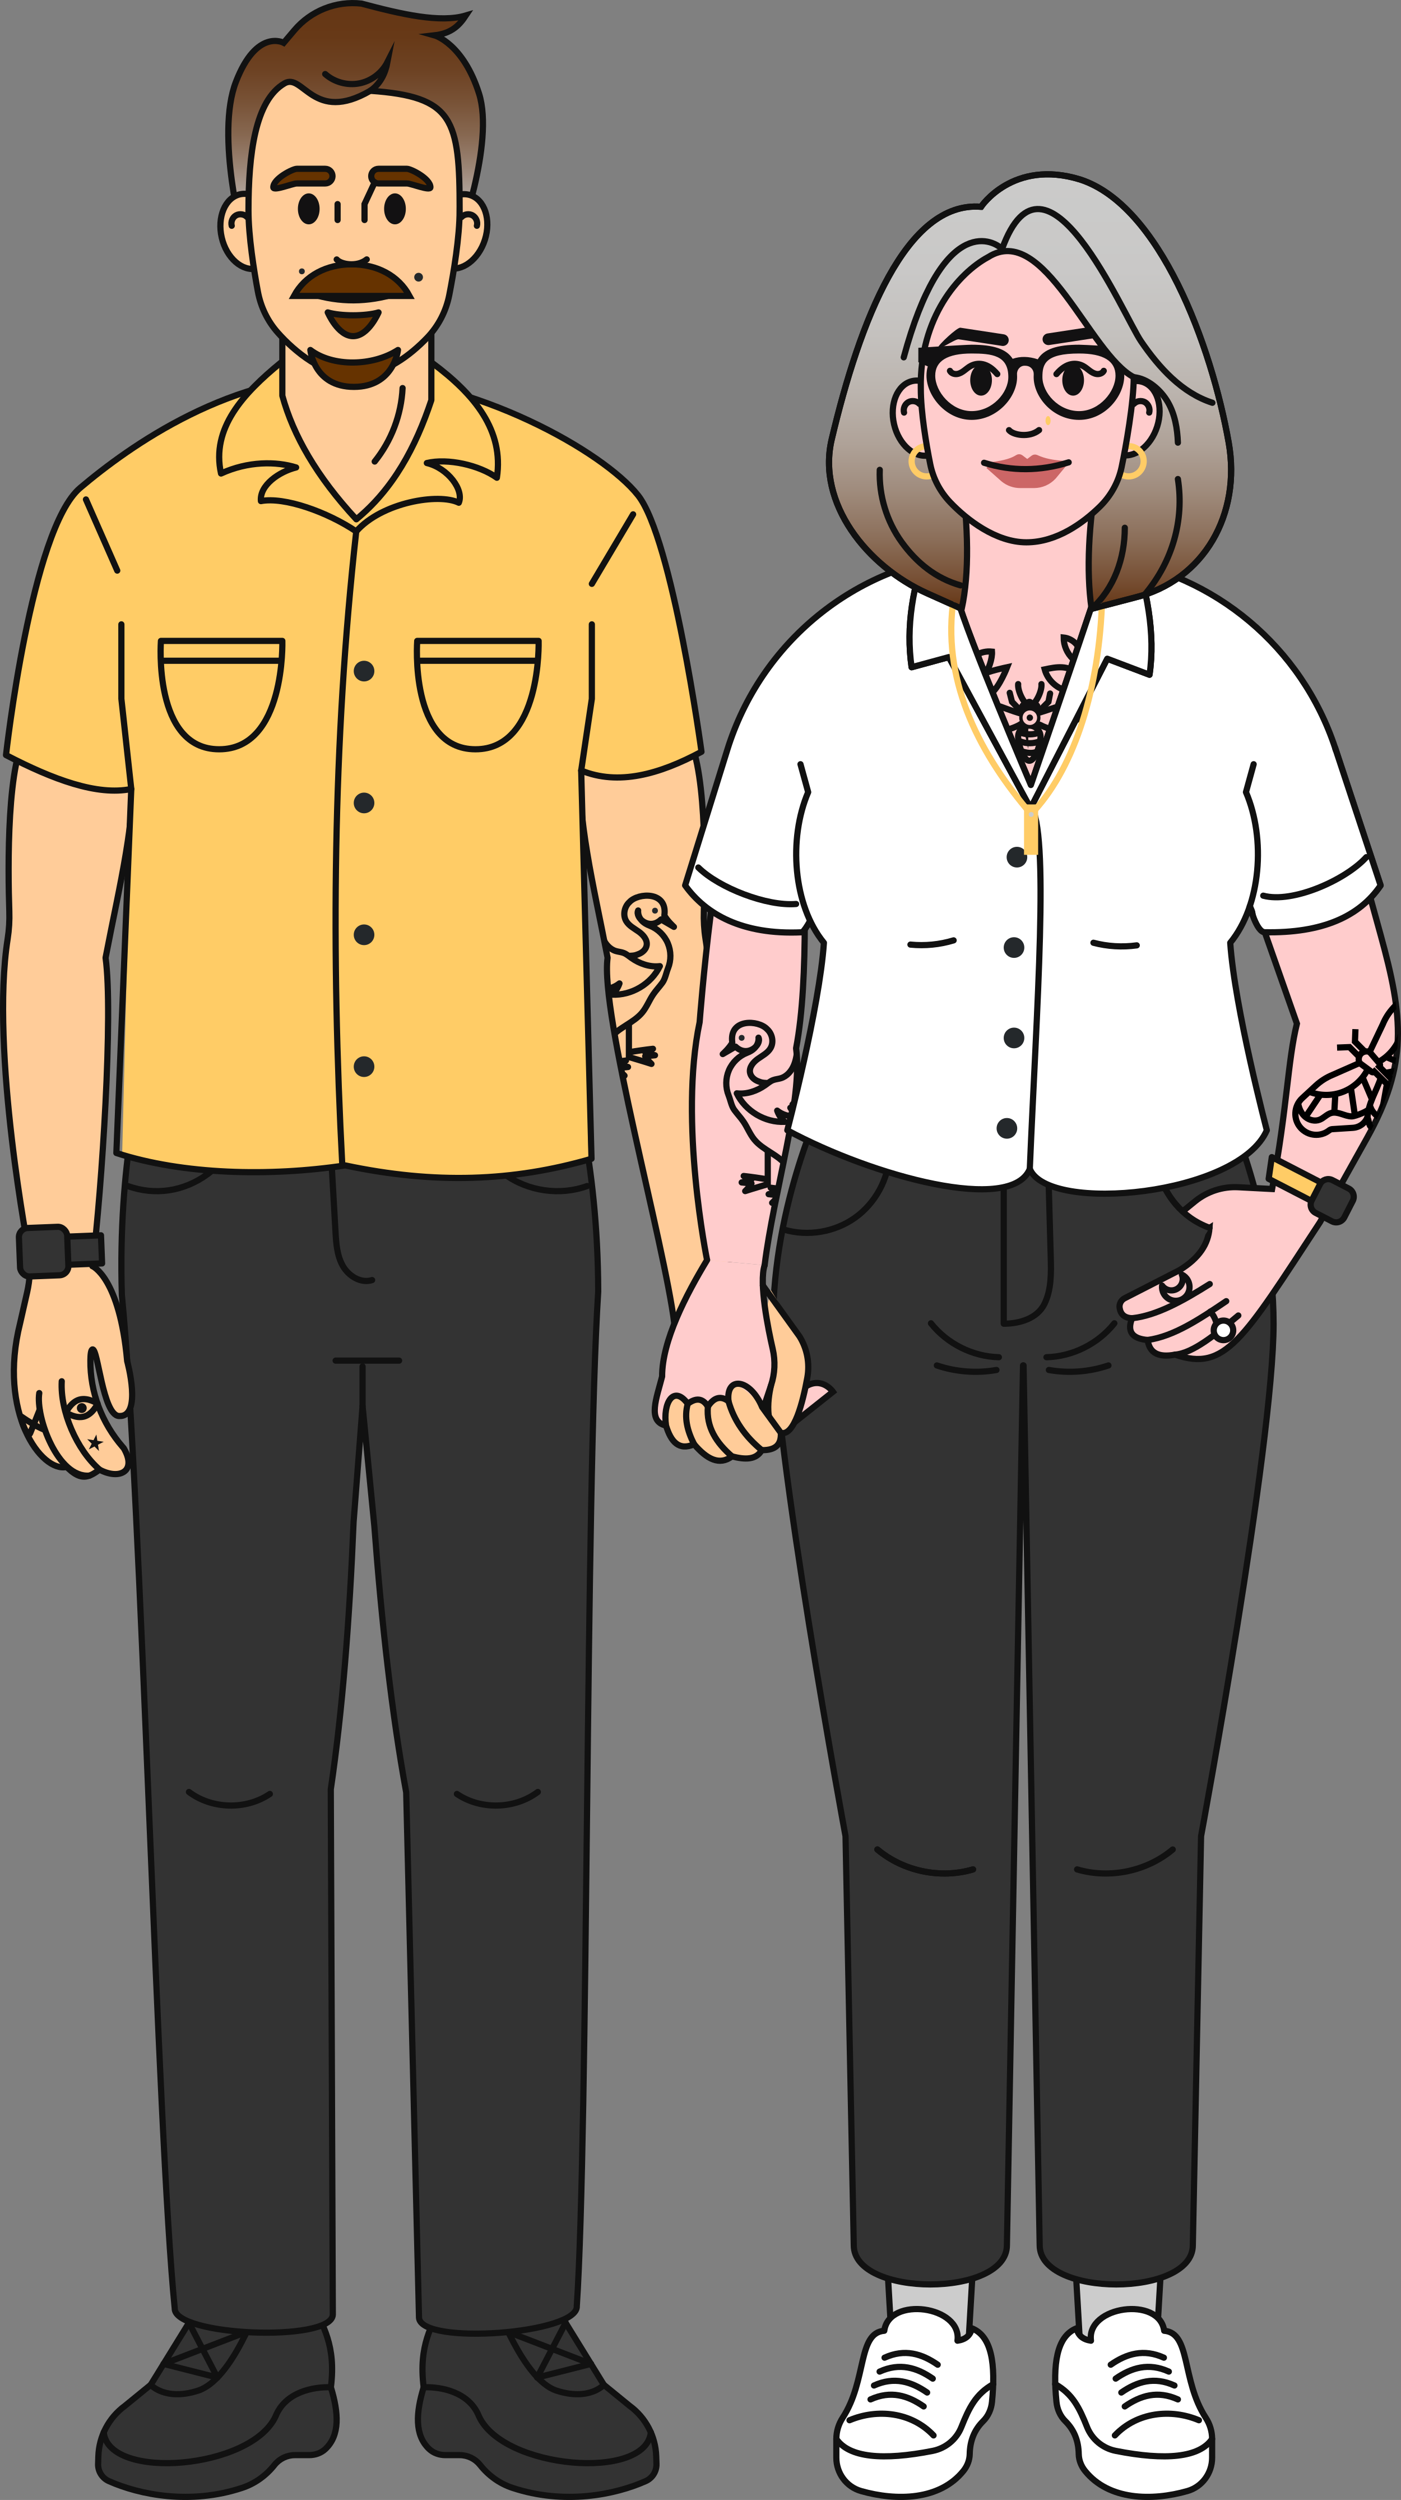 <?xml version="1.0" encoding="UTF-8"?>
<svg id="Layer_1" xmlns="http://www.w3.org/2000/svg" xmlns:xlink="http://www.w3.org/1999/xlink" version="1.1" viewBox="0 0 904 1612">
  <rect x="0" y="0" width="904" height="1612" fill="#808080" stroke="none"/>
  <!-- Generator: Adobe Illustrator 30.0.0, SVG Export Plug-In . SVG Version: 2.1.1 Build 123)  -->
  <defs>
    <style>
      .st0, .st1, .st2, .st3, .st4, .st5, .st6, .st7, .st8, .st9 {
        fill: none;
      }

      .st10, .st11, .st12, .st13, .st1, .st14, .st2, .st15, .st16, .st17, .st3, .st4, .st5, .st6, .st7, .st18, .st19, .st20, .st21, .st22, .st23, .st8, .st24, .st25, .st9 {
        stroke-width: 4px;
      }

      .st10, .st11, .st12, .st13, .st2, .st15, .st16, .st17, .st3, .st5, .st7, .st18, .st20, .st21, .st22, .st23, .st8, .st25 {
        stroke: #111;
      }

      .st10, .st11, .st14, .st3, .st4, .st6, .st7, .st20, .st21, .st22, .st23, .st24, .st25 {
        stroke-linecap: round;
      }

      .st10, .st14, .st3, .st4, .st5, .st21, .st22, .st23, .st25 {
        stroke-linejoin: round;
      }

      .st10, .st26 {
        fill: #ccc;
      }

      .st11, .st12, .st13, .st1, .st2, .st15, .st16, .st17, .st6, .st7, .st18, .st19, .st20, .st8, .st24, .st9 {
        stroke-miterlimit: 10;
      }

      .st11, .st16, .st21, .st27 {
        fill: #fc9;
      }

      .st28 {
        fill: #121112;
      }

      .st12 {
        fill: url(#linear-gradient);
      }

      .st13, .st29, .st17, .st20 {
        fill: #fcc;
      }

      .st13, .st8 {
        fill-rule: evenodd;
      }

      .st1, .st6, .st24 {
        stroke: #fc6;
      }

      .st14, .st4 {
        stroke: #121112;
      }

      .st14, .st30, .st23 {
        fill: #fff;
      }

      .st15 {
        fill: url(#linear-gradient1);
      }

      .st31 {
        fill: #24282b;
      }

      .st32 {
        clip-path: url(#clippath-1);
      }

      .st33 {
        clip-path: url(#clippath-2);
      }

      .st18, .st22 {
        fill: #630;
      }

      .st19 {
        fill: #c66;
        stroke: #c66;
      }

      .st34, .st24 {
        fill: #fc6;
      }

      .st25, .st35 {
        fill: #333;
      }

      .st36 {
        clip-path: url(#clippath);
      }

      .st9 {
        stroke: #000;
      }
    </style>
    <clipPath id="clippath">
      <path class="st0" d="M471.87,821.97s-5.22-144.13-16.65-216.65c-.92-5.86-1.26-11.78-1.06-17.71.89-26.61,1.93-99.63-12.49-115.84-17.72-19.91-68.37,11.38-68.37,11.38-.27,49.7,9.18,84.79,18.75,134.42-4.6,33.1,37.2,180.94,43.06,235.98"/>
    </clipPath>
    <linearGradient id="linear-gradient" x1="229.47" y1="2" x2="229.47" y2="156.68" gradientUnits="userSpaceOnUse">
      <stop offset="0" stop-color="#653614"/>
      <stop offset=".14" stop-color="#673917"/>
      <stop offset=".28" stop-color="#6d4223"/>
      <stop offset=".41" stop-color="#785236"/>
      <stop offset=".55" stop-color="#876851"/>
      <stop offset=".68" stop-color="#9a8474"/>
      <stop offset=".81" stop-color="#b2a69e"/>
      <stop offset=".92" stop-color="#cbcbca"/>
    </linearGradient>
    <clipPath id="clippath-1">
      <path class="st0" d="M456.24,812.48s-18.32-89.22-4.8-153.37c0,0,10.27-134.8,26.42-152.94,16.15-18.14,40.36,6.04,40.36,6.04.25,45.27,4.17,118.53-4.55,163.74,4.53,32.61-14.57,93.26-20.28,139.85"/>
    </clipPath>
    <linearGradient id="linear-gradient1" x1="664.66" y1="392.58" x2="664.66" y2="112.39" gradientUnits="userSpaceOnUse">
      <stop offset="0" stop-color="#653614"/>
      <stop offset=".06" stop-color="#754d31"/>
      <stop offset=".16" stop-color="#8b6e59"/>
      <stop offset=".27" stop-color="#9f8b7c"/>
      <stop offset=".38" stop-color="#afa298"/>
      <stop offset=".5" stop-color="#bbb4ae"/>
      <stop offset=".63" stop-color="#c4c1be"/>
      <stop offset=".78" stop-color="#c9c8c7"/>
      <stop offset="1" stop-color="#cbcbca"/>
    </linearGradient>
    <clipPath id="clippath-2">
      <path class="st0" d="M812.19,589.94l24.65,70.12c-5.95,24.04-6.1,53.25-16,106.62l-21.83-1.15c-10.1-.53-20.04,2.71-27.9,9.1l-28.97,23.54c3.4,17.17,21.06,4.99,38.28-6.3-.75,10.11-6.44,19.32-19.47,27.2l-35.28,18.06c-2.29,1.17-3.62,3.7-3.23,6.25.61,3.93,2.96,6.42,8.04,6.63-3.36,8.46-.09,13.19,10.07,14.02,1.09,8.39,7.05,11.47,17.69,9.45,32.47,11.16,43.63-9.45,93.45-85.35l30.15-53.91c26.89-48.09,23.67-78.27,9.01-131.41l-9.66-35.01-69,22.13Z"/>
    </clipPath>
  </defs>
  <g>
    <g>
      <g>
        <path class="st25" d="M201.46,1484.92c6.59,14.47,15.52,27.14,12.05,54.41,5.04,16.51,5.9,30.81-3.47,39.74-2.81,2.68-6.65,4-10.52,4h-9.23c-5.14,0-10.01,2.35-13.21,6.39h0c-5.38,6.79-12.56,11.98-20.76,14.7-33.47,11.12-66.28,4.49-86.06-4.32-4.36-1.94-7.12-6.33-6.96-11.12l.16-4.91c.42-12.92,6.76-24.92,17.17-32.52l16.63-13.56,32.26-52.28,71.96-.53Z"/>
        <path class="st3" d="M213.51,1539.33c-11.3-.45-29.42,3.02-35.68,18.73-15.71,34.08-107.58,41.78-110.91,10.34"/>
        <path class="st3" d="M97.24,1537.73s9.39,10.67,30.66,3.73c22.16-7.23,38.99-56.29,38.99-56.29"/>
        <line class="st3" x1="105.56" y1="1524.25" x2="140.25" y2="1533.05"/>
        <line class="st3" x1="121.92" y1="1497.74" x2="140.25" y2="1533.05"/>
        <line class="st3" x1="105.56" y1="1524.25" x2="159.23" y2="1503.57"/>
      </g>
      <g>
        <path class="st25" d="M285.43,1484.92c-6.59,14.47-15.52,27.14-12.05,54.41-5.04,16.51-5.9,30.81,3.47,39.74,2.81,2.68,6.65,4,10.52,4h9.23c5.14,0,10.01,2.35,13.21,6.39h0c5.38,6.79,12.56,11.98,20.76,14.7,33.47,11.12,66.28,4.49,86.06-4.32,4.36-1.94,7.12-6.33,6.96-11.12l-.16-4.91c-.42-12.92-6.76-24.92-17.17-32.52l-16.63-13.56-32.26-52.28-71.96-.53Z"/>
        <path class="st3" d="M273.38,1539.33c11.3-.45,29.42,3.02,35.68,18.73,15.71,34.08,107.58,41.78,110.91,10.34"/>
        <path class="st3" d="M389.65,1537.73s-9.39,10.67-30.66,3.73-38.99-56.29-38.99-56.29"/>
        <line class="st3" x1="381.33" y1="1524.25" x2="346.64" y2="1533.05"/>
        <line class="st3" x1="364.97" y1="1497.74" x2="346.64" y2="1533.05"/>
        <line class="st3" x1="381.33" y1="1524.25" x2="327.65" y2="1503.57"/>
      </g>
      <g>
        <path class="st25" d="M386,832.68c-.16-85.61-18.4-142.69-18.4-142.69l-118.7,10.96-156.71-9.08s-16.3,57.67-13.55,143.24c12.61,127.92,22.74,541.06,34.1,653.28-.72,18,101.28,22.12,102.01,4.12l-1.31-338.76c7.5-50.56,12.09-108.84,14.72-172.38l5.79-74.8,7.59,77.4c4.78,63.41,11.35,121.5,20.56,171.77l8.27,338.77c1.33,17.97,103.14,10.37,101.81-7.6,7.54-112.55,5.57-525.95,13.83-654.23Z"/>
        <path class="st3" d="M82.51,764.77c17.55,6.36,36.27,3.41,51.35-7.62,15.08-11.02,24.19-29.8,23.53-48.51"/>
        <path class="st3" d="M347.03,1155.47c-14.86,11.17-36.82,11.72-52.21,1.29"/>
        <path class="st3" d="M378.86,764.77c-17.55,6.36-38.16,3.41-53.24-7.62-15.08-11.02-24.19-29.8-23.53-48.51"/>
        <path class="st3" d="M240.11,825.4c-7.25,2.33-15.22-2.59-18.96-9.24-3.74-6.65-4.26-14.57-4.69-22.19-1.7-29.76-3.41-59.52-5.11-89.27"/>
        <line class="st3" x1="233.95" y1="881.08" x2="233.95" y2="906.57"/>
        <line class="st3" x1="216.57" y1="877.34" x2="257.51" y2="877.34"/>
        <path class="st3" d="M121.92,1155.47c14.86,11.17,36.82,11.72,52.21,1.29"/>
      </g>
      <g>
        <path class="st27" d="M469.06,817.17s-2.42-139.32-13.85-211.85c-.92-5.86-1.26-11.79-1.06-17.72.89-26.61,1.93-99.63-12.49-115.83-17.72-19.91-68.37,11.38-68.37,11.38-.27,49.7,9.18,84.79,18.75,134.42-4.97,35.8,36.79,184.83,43.06,235.98"/>
        <path class="st3" d="M471.87,821.97s-5.22-144.12-16.65-216.65c-.92-5.86-1.26-11.79-1.06-17.72.89-26.61,1.93-99.63-12.49-115.83-17.72-19.91-68.37,11.38-68.37,11.38-.27,49.7,9.18,84.79,18.75,134.42-4.97,35.8,36.79,184.83,43.06,235.98"/>
        <g class="st36">
          <g>
            <path class="st3" d="M393.63,669.7c5.36-7.25,15.18-9.95,20.87-16.94,2.84-3.49,4.45-7.81,6.98-11.53,1.8-2.65,4.05-4.97,5.93-7.57,1.88-2.6,2.44-6.32,3.64-9.3,2.08-5.14,2.02-11.12-.17-16.22-2.19-5.1-6.48-9.25-11.63-11.26-8.5-3.18-7.48-9.8-7.48-9.8-2.15,4.6,7.18,13.16,14.82,5.78,1.3.76,8.26,4.8,8.26,4.8,0,0-4.49-4.09-6.16-7.4,2.21-15.71-16.93-14.69-22.49-8.64-3.34,2.99-4.44,8.37-2.18,12.25,1.81,3.1,5.22,4.79,8.14,6.87,2.92,2.08,5.69,5.28,5.1,8.82-.42,2.54-2.55,4.54-4.93,5.51-2.38.98-3.12,1.12-5.69,1.24"/>
            <path class="st3" d="M391.23,632.3c-1.18,1.82-2.35,3.64-3.53,5.47,4.27.36,8.66-.97,12.02-3.65-.94,2.79-2.65,5.32-4.89,7.23,12.69.66,25.42-6.91,30.95-18.38-6.43.79-13.1-1.54-18.39-5.3-1.62-1.15-3.14-2.5-4.99-3.21-1.63-.63-3.41-.72-5.08-1.24-3.9-1.2-6.8-4.63-8.38-8.4s-2.03-7.9-2.47-11.97c-3.47,5.71-5.06,12.56-4.46,19.22.6,6.66,3.38,13.11,7.82,18.11"/>
            <path class="st3" d="M405.8,660.95v20.63s9.79,2.86,14.57,4.44c-1.57-1.46-2.94-3.13-4.07-4.95,2.11-.21,4.23-.42,6.34-.63-2.07-.59-4.15-1.19-6.22-1.78,1.64-.8,3.27-1.59,4.91-2.39-5.19.59-10.36,1.33-15.5,2.22"/>
            <path class="st3" d="M388.4,668.52v20.63s9.79,2.86,14.57,4.44c-1.57-1.46-2.94-3.13-4.07-4.95,2.11-.21,4.23-.42,6.34-.63-2.07-.59-4.15-1.19-6.22-1.78,1.64-.8,3.27-1.59,4.91-2.39-5.19.59-10.36,1.33-15.5,2.22"/>
            <ellipse class="st31" cx="422.64" cy="587.2" rx="1.88" ry="1.89"/>
          </g>
        </g>
      </g>
      <g>
        <path class="st27" d="M59.64,816.42s17.55,7.29,22.41,61.21c0,0,10.02,36.23-5.27,35.43-10.55-.55-13.56-44.14-17.15-42.94-.9.3-1.26,3.07-1.31,7.06-.22,20.52,7.38,40.34,20.82,55.8l.69.79c8.77,14.89-2.66,20.76-15.6,13.87-6.48,4.71-10.86,6.76-18.08,1.07l-3.2-2.81c-16.29,3.7-44.47-34.97-29.98-92.67l4.54-19.99c1.83-8.07,2.28-16.39,1.33-24.61,0,0-25.32-130.78-13.89-203.31.92-5.86,1.26-11.79,1.06-17.72-.89-26.61-1.93-99.63,12.49-115.83,17.72-19.91,68.37,11.38,68.37,11.38.27,49.7-9.18,84.79-18.75,134.42,4.97,35.8-2.24,147.71-8.51,198.86Z"/>
        <path class="st3" d="M59.64,816.42s17.55,7.29,22.41,61.21c0,0,10.02,36.23-5.27,35.43-10.55-.55-13.56-44.14-17.15-42.94-.9.3-1.26,3.07-1.31,7.06-.22,20.52,7.38,40.34,20.82,55.8l.69.79c8.77,14.89-2.66,20.76-15.6,13.87-6.48,4.71-10.86,6.76-18.08,1.07l-3.2-2.81c-16.29,3.7-44.47-34.97-29.98-92.67l4.54-19.99c1.83-8.07,2.28-16.39,1.33-24.61,0,0-25.32-130.78-13.89-203.31.92-5.86,1.26-11.79,1.06-17.72-.89-26.61-1.93-99.63,12.49-115.83,17.72-19.91,68.37,11.38,68.37,11.38.27,49.7-9.18,84.79-18.75,134.42,4.97,35.8-2.24,147.71-8.51,198.86Z"/>
        <path class="st7" d="M64.25,947.64c-14.79-12.83-25.48-37.52-24.41-56.99"/>
        <path class="st7" d="M57.8,951.47c-20.61,1.86-34.87-37.95-32.46-53.21"/>
        <polygon class="st28" points="57.31 934.58 59.18 930.91 56.27 927.99 60.33 928.64 62.19 924.97 62.83 929.03 66.89 929.68 63.23 931.55 63.87 935.62 60.97 932.71 57.31 934.58"/>
        <g>
          <path class="st3" d="M62.97,905.08s-3.04,6.74-8.67,8.31-11.71-2.61-11.71-2.61c0,0,3.04-6.74,8.67-8.31,5.63-1.57,11.71,2.61,11.71,2.61Z"/>
          <ellipse class="st28" cx="52.78" cy="907.93" rx="3.18" ry="3.19"/>
        </g>
        <path class="st7" d="M28.2,921.71c-5.21-2.12-9.93-5.26-14.61-8.38.46,3.92,1.88,7.73,4.09,11,.2.3.46.63.83.66.52.04.84-.53,1.04-1.02,2.01-4.98,4.02-9.96,6.02-14.94"/>
      </g>
      <path class="st34" d="M228.44,242.21c-78.34-2.31-144.99,45.59-176.7,72.37C20.03,341.36,3.88,486.88,3.88,486.88c30.49,15.82,58.77,26.33,80.82,21.87l-5.85,234.71c42.99,13.99,89.44,15.31,138.24,8,57.79,12.23,111.93,10.46,162.7-4.27l-4.79-250.35c23.98,9.8,50.3,2.54,77.63-12.09,0,0-18.61-137.09-40.94-165.36-22.33-28.27-104.93-74.85-183.26-77.17Z"/>
      <path class="st3" d="M228.44,242.21c-78.34-2.31-144.99,45.59-176.7,72.37C20.03,341.36,3.88,486.88,3.88,486.88c30.49,15.82,58.77,26.33,80.82,21.87l-9.62,234.71c42.99,13.99,98.86,15.31,147.66,8,57.79,12.23,108.17,10.46,158.94-4.27l-6.67-250.35c23.98,9.8,50.3,2.54,77.63-12.09,0,0-18.61-137.09-40.94-165.36-22.33-28.27-104.93-74.85-183.26-77.17Z"/>
      <path class="st34" d="M229.86,342.67c-18.52-12.49-46.37-22.47-61.5-19.56-.97-10.25,11.78-18.98,22.72-21.69-12.79-4.02-31.07-4.09-48.46,3.91-6.46-29.19,14.3-51.62,38.57-71.48h97.46c27.89,20.63,46.54,43.91,41.97,74.2-11.42-8.15-31.64-12.72-45.2-9.48,13.7,3.25,24.1,17.43,20.62,25.6-12.82-6.4-49.6-.35-66.17,18.49Z"/>
      <path class="st3" d="M229.86,342.67c-18.52-12.49-46.37-22.47-61.5-19.56-.97-10.25,11.78-18.98,22.72-21.69-12.79-4.02-31.07-4.09-48.46,3.91-6.46-29.19,14.3-51.62,38.57-71.48h97.46c27.89,20.63,46.54,43.91,41.97,74.2-11.42-8.15-31.64-12.72-45.2-9.48,13.7,3.25,24.1,17.43,20.62,25.6-12.82-6.4-49.6-.35-66.17,18.49Z"/>
      <path class="st12" d="M157.02,154.55s-18.19-67.11-4.79-101.79c13.4-34.67,30.84-25.17,30.84-25.17l6.82-8.05C200.58,6.91,216.85.45,233.27,2.32c25.9,6.92,50.82,12.61,67.31,7.67-4.02,6.06-8.96,11.51-20.2,12.8,0,0,18.43,5.16,28.71,37.52,10.28,32.36-13.85,96.37-13.85,96.37l-138.22-2.13Z"/>
      <ellipse class="st16" cx="160.31" cy="149.22" rx="17.7" ry="24.53" transform="translate(-29.66 40.24) rotate(-13.11)"/>
      <ellipse class="st16" cx="296.03" cy="149.22" rx="24.53" ry="17.7" transform="translate(64.44 386.42) rotate(-72.44)"/>
      <path class="st21" d="M182.18,198.29v56.88c7.01,25.59,22.15,52.06,47.74,79.68,23.66-19.4,38.26-46.28,48.41-76.84v-67.19s-96.15,7.47-96.15,7.47Z"/>
      <path class="st16" d="M296.57,135.62c0,17.47-3.86,40.26-6.68,54.61-2.04,10.35-6.95,19.89-14.23,27.49-10.51,10.96-27.48,24.5-47.21,24.5s-38.5-15.72-49.11-27.64c-6.66-7.47-11.09-16.64-12.93-26.49-2.58-13.82-6.08-35.69-6.08-52.47,0-36.15,4.27-70.89,23.29-81.88,11.96-6.91,18.61,26.14,55.3,4.8,53.7,3.73,57.67,18.21,57.67,77.08Z"/>
      <path class="st7" d="M201.15,189.55c17.88,5.55,36.08,5.48,54.6-.28"/>
      <path class="st7" d="M238.9,58.53c6.65-4.53,9.75-11.29,11.13-18.53-3.56,7.04-10.48,12.28-18.21,13.77-7.73,1.49-16.09-.8-21.99-6.02"/>
      <ellipse class="st28" cx="254.86" cy="134.67" rx="7.01" ry="9.99"/>
      <path class="st18" d="M189.67,190.82c7.17-13.27,21.17-20.4,37.28-20.4s30.11,7.12,37.28,20.4h-74.56Z"/>
      <path class="st18" d="M262.58,118.29h-18.34c-2.6,0-4.71-2.11-4.71-4.72s2.11-4.72,4.71-4.72h18.34c2.6,0,15.15,6.33,15.15,11.92,0,2.61-12.55-2.48-15.15-2.48Z"/>
      <ellipse class="st28" cx="199.22" cy="134.67" rx="7.01" ry="9.99"/>
      <path class="st18" d="M191.5,118.29h18.34c2.6,0,4.71-2.11,4.71-4.72s-2.11-4.72-4.71-4.72h-18.34c-2.6,0-15.15,6.33-15.15,11.92,0,2.61,12.55-2.48,15.15-2.48Z"/>
      <path class="st11" d="M217.26,167.3c2.54,3.12,13,5.14,19.38-.03"/>
      <path class="st22" d="M211.47,201.44c8.42,2.49,24.37,2.49,32.79,0,0,0-6.51,15.32-16.39,15.32s-16.39-15.32-16.39-15.32Z"/>
      <path class="st22" d="M200.26,225.67c14.34,10.94,40.1,10.61,56.54,0,0,0-2.54,23.8-28.44,23.8s-28.1-23.8-28.1-23.8Z"/>
      <path class="st3" d="M229.86,342.67c-15.28,136.97-16.13,273.25-8.99,408.78"/>
      <ellipse class="st31" cx="234.91" cy="432.73" rx="6.65" ry="6.67"/>
      <ellipse class="st31" cx="234.91" cy="517.75" rx="6.65" ry="6.67"/>
      <ellipse class="st31" cx="234.91" cy="602.76" rx="6.65" ry="6.67"/>
      <ellipse class="st31" cx="234.91" cy="687.78" rx="6.65" ry="6.67"/>
      <polyline class="st3" points="84.7 508.75 78.32 450.6 78.32 402.59"/>
      <polyline class="st3" points="375.02 496.83 381.89 450.6 381.89 402.59"/>
      <g>
        <path class="st5" d="M103.84,413.26h78.34s2.14,69.88-40.76,69.88-37.58-69.88-37.58-69.88Z"/>
        <line class="st5" x1="103.63" y1="426.06" x2="180.97" y2="426.06"/>
      </g>
      <g>
        <path class="st5" d="M269.21,413.26h78.34s2.14,69.88-40.76,69.88-37.58-69.88-37.58-69.88Z"/>
        <line class="st5" x1="269" y1="426.06" x2="346.34" y2="426.06"/>
      </g>
      <line class="st3" x1="55.46" y1="322.05" x2="75.66" y2="367.92"/>
      <line class="st3" x1="381.89" y1="376.46" x2="408.52" y2="331.65"/>
      <path class="st7" d="M149.52,145.58c-.7-2.52.52-5.45,2.8-6.72s5.4-.78,7.17,1.15"/>
      <path class="st7" d="M307.71,145.58c.7-2.52-.52-5.45-2.8-6.72-2.28-1.27-5.4-.78-7.17,1.15"/>
      <path class="st7" d="M259.77,250.23c-.81,17.17-7.22,34.02-18,47.38"/>
      <ellipse class="st31" cx="270.1" cy="178.74" rx="2.82" ry="2.83"/>
      <ellipse class="st31" cx="194.78" cy="174.96" rx="1.88" ry="1.89"/>
      <polyline class="st7" points="235.21 141.86 235.21 131.61 241.77 117.57"/>
      <line class="st7" x1="217.83" y1="141.86" x2="217.83" y2="131.61"/>
      <rect class="st25" x="13.59" y="797.55" width="51.98" height="18.14" transform="translate(-31.81 2.19) rotate(-2.26)"/>
      <rect class="st25" x="12.61" y="791.42" width="31.18" height="31.28" rx="5.92" ry="5.92" transform="translate(-31.84 1.74) rotate(-2.26)"/>
    </g>
    <g>
      <rect class="st35" x="568.43" y="708.75" width="178.46" height="188.45"/>
      <polygon class="st10" points="624.07 1525.38 576.29 1525.38 572.53 1460.66 627.84 1460.66 624.07 1525.38"/>
      <polygon class="st10" points="697.69 1525.38 745.47 1525.38 749.24 1460.66 693.93 1460.66 697.69 1525.38"/>
      <g>
        <path class="st23" d="M703.96,1509.29c-3.03-22.49,44.21-28.89,47.23-6.4,17.35,1.38,11.05,31.87,26.82,56.08,2.65,4.07,4.11,8.82,4.11,13.68v12.15c0,9.9-6.46,18.74-15.96,21.44-22.88,6.5-50.68,6.01-66.01-12.96-2.51-3.1-4.03-6.95-4.1-10.94-.14-8.37-2.89-15.48-8.64-21.16-3.33-3.28-5.26-7.74-5.72-12.4-2.4-24.09-.01-42.3,12.97-47.48,1,4.8,4.3,7.27,9.3,8Z"/>
        <path class="st3" d="M782.12,1572.65c-8.19,11.99-29.98,14.05-62.16,7.69-8.35-1.65-15.35-7.4-18.51-15.33-4.91-12.31-9.28-21.37-20.6-27.71"/>
        <path class="st3" d="M773.61,1560.58c-17.91-7.53-39.9-5.35-54.23,9.79"/>
        <path class="st3" d="M760.05,1547.16c-13.04-5.92-24.08-2.57-34.3,4.53"/>
        <path class="st3" d="M757.83,1538.19c-13.04-5.92-24.08-2.57-34.3,4.53"/>
        <path class="st3" d="M754.2,1529.22c-13.04-5.92-24.08-2.57-34.3,4.53"/>
        <path class="st3" d="M751.01,1520.25c-13.04-5.92-24.08-2.57-34.3,4.53"/>
      </g>
      <path class="st25" d="M788.81,708.75s32.97,66.5,32.97,144.87c0,78.37-46.79,330.38-46.79,330.38l-5.32,263.76c0,33.67-98.81,33.67-98.81,0l-10.41-567.33"/>
      <g>
        <path class="st23" d="M617.81,1509.29c3.03-22.49-44.21-28.89-47.23-6.4-17.35,1.38-11.05,31.87-26.82,56.08-2.65,4.07-4.11,8.82-4.11,13.68v12.15c0,9.9,6.46,18.74,15.96,21.44,22.88,6.5,50.68,6.01,66.01-12.96,2.51-3.1,4.03-6.95,4.1-10.94.14-8.37,2.89-15.48,8.64-21.16,3.33-3.28,5.26-7.74,5.72-12.4,2.4-24.09.01-42.3-12.97-47.48-1,4.8-4.3,7.27-9.3,8Z"/>
        <path class="st3" d="M539.65,1572.65c8.19,11.99,29.98,14.05,62.16,7.69,8.35-1.65,15.35-7.4,18.51-15.33,4.91-12.31,9.28-21.37,20.6-27.71"/>
        <path class="st3" d="M548.15,1560.58c17.91-7.53,39.9-5.35,54.23,9.79"/>
        <path class="st3" d="M561.71,1547.16c13.04-5.92,24.08-2.57,34.3,4.53"/>
        <path class="st3" d="M563.94,1538.19c13.04-5.92,24.08-2.57,34.3,4.53"/>
        <path class="st3" d="M567.57,1529.22c13.04-5.92,24.08-2.57,34.3,4.53"/>
        <path class="st3" d="M570.76,1520.25c13.04-5.92,24.08-2.57,34.3,4.53"/>
      </g>
      <path class="st25" d="M531.76,708.75s-32.97,66.5-32.97,144.87,46.79,330.38,46.79,330.38l5.32,263.76c0,33.67,98.81,33.67,98.81,0l10.41-567.33"/>
      <rect class="st35" x="552.18" y="735.65" width="50.09" height="50.25"/>
      <g>
        <g>
          <path class="st29" d="M456.24,812.48s-18.32-89.22-4.8-153.37c0,0,10.27-134.8,26.42-152.94,16.15-18.14,40.36,6.04,40.36,6.04.25,45.27,4.17,118.53-4.55,163.74,4.53,32.61-14.57,93.26-20.28,139.85"/>
          <path class="st3" d="M456.24,812.48s-18.32-89.22-4.8-153.37c0,0,10.27-134.8,26.42-152.94,16.15-18.14,40.36,6.04,40.36,6.04.25,45.27,4.17,118.53-4.55,163.74,4.53,32.61-14.57,93.26-20.28,139.85"/>
        </g>
        <g class="st32">
          <g>
            <path class="st3" d="M507.57,751.71c-5.36-7.25-15.18-9.95-20.87-16.94-2.84-3.49-4.45-7.81-6.98-11.53-1.8-2.65-4.05-4.97-5.93-7.57-1.88-2.6-2.44-6.32-3.64-9.3-2.08-5.14-2.02-11.12.17-16.22,2.19-5.1,6.48-9.25,11.63-11.26,8.5-3.18,7.48-9.8,7.48-9.8,2.15,4.6-7.18,13.16-14.82,5.78-1.3.76-8.26,4.8-8.26,4.8,0,0,4.49-4.09,6.16-7.4-2.21-15.71,16.93-14.69,22.49-8.64,3.34,2.99,4.44,8.37,2.18,12.25-1.81,3.1-5.22,4.79-8.14,6.87-2.92,2.08-5.69,5.28-5.1,8.82.42,2.54,2.55,4.54,4.93,5.51s3.12,1.12,5.69,1.24"/>
            <path class="st3" d="M509.97,714.31c1.18,1.82,2.35,3.64,3.53,5.47-4.27.36-8.66-.97-12.02-3.65.94,2.79,2.65,5.32,4.89,7.23-12.69.66-25.42-6.91-30.95-18.38,6.43.79,13.1-1.54,18.39-5.3,1.62-1.15,3.14-2.5,4.99-3.21,1.63-.63,3.41-.72,5.08-1.24,3.9-1.2,6.8-4.63,8.38-8.4s2.03-7.9,2.47-11.97c3.47,5.71,5.06,12.56,4.46,19.22-.6,6.66-3.38,13.11-7.82,18.11"/>
            <path class="st3" d="M495.4,742.96v20.63s-9.79,2.86-14.57,4.44c1.57-1.46,2.94-3.13,4.07-4.95-2.11-.21-4.23-.42-6.34-.63,2.07-.59,4.15-1.19,6.22-1.78-1.64-.8-3.27-1.59-4.91-2.39,5.19.59,10.36,1.33,15.5,2.22"/>
            <path class="st3" d="M512.8,750.53v20.63s-9.79,2.86-14.57,4.44c1.57-1.46,2.94-3.13,4.07-4.95-2.11-.21-4.23-.42-6.34-.63,2.07-.59,4.15-1.19,6.22-1.78-1.64-.8-3.27-1.59-4.91-2.39,5.19.59,10.36,1.33,15.5,2.22"/>
            <ellipse class="st31" cx="478.56" cy="669.21" rx="1.88" ry="1.89"/>
          </g>
        </g>
      </g>
      <g>
        <path class="st3" d="M756.71,1192.56c-16.78,14.08-40.72,19.06-61.71,12.84"/>
        <g>
          <path class="st3" d="M505.87,792.86c15.36,4.55,32.74,1.65,45.81-7.64,13.07-9.29,21.55-24.78,22.36-40.83"/>
          <path class="st3" d="M647.67,757.26v96.28c10.29,0,21.62-3.42,26.21-12.66,4.59-9.24,4.4-20.05,4.11-30.37-.5-17.99-1.01-35.99-1.51-53.98"/>
          <path class="st3" d="M604.52,880.44c12.3,4.17,25.65,5.19,38.44,2.93"/>
          <path class="st3" d="M644.52,875.14c-16.84-.41-33.33-8.64-43.82-21.87"/>
          <path class="st3" d="M813.88,792.86c-15.36,4.55-32.74,1.65-45.81-7.64-13.07-9.29-21.55-24.78-22.36-40.83"/>
          <path class="st3" d="M715.24,880.44c-12.3,4.17-25.65,5.19-38.44,2.93"/>
          <path class="st3" d="M675.24,875.14c16.84-.41,33.33-8.64,43.82-21.87"/>
        </g>
        <path class="st3" d="M566.14,1192.56c16.78,14.08,40.72,19.06,61.71,12.84"/>
      </g>
      <path class="st30" d="M442.08,570.92l27.24-87.52c21.59-69.38,82.54-119.15,154.67-125.92,12.77-1.2,26.42-1.73,40.95-1.35,18.62.48,35.78,2.04,51.44,4.3,67.47,9.73,123.65,56.92,145.12,121.82l29.34,88.67c-13.65,20.03-37.62,30.95-74.8,30.2-5.31-.11-10.49-25.83-16.35-26.42l-262.61-4.2c-3.6.38-16.54,30.5-19.85,30.65-38.34,1.76-61.84-11.68-75.15-30.24Z"/>
      <path class="st3" d="M442.08,570.92l27.24-87.52c21.59-69.38,82.54-119.15,154.67-125.92,12.77-1.2,26.42-1.73,40.95-1.35,18.62.48,35.78,2.04,51.44,4.3,67.47,9.73,123.65,56.92,145.12,121.82l29.34,88.67c-13.65,20.03-37.62,30.95-74.8,30.2-5.31-.11-10.49-25.83-16.35-26.42l-262.61-4.2c-3.6.38-16.54,30.5-19.85,30.65-38.34,1.76-61.84-11.68-75.15-30.24Z"/>
      <path class="st23" d="M599.67,349.69c-10.8,27.41-15.24,54.31-11.44,80.55l24.03-6.54,52.72,97.4,49.48-96.35,27.27,10.33c3.89-26.09-1.44-54.97-11.87-85.39h-130.18Z"/>
      <path class="st17" d="M617.44,328.05v56.88c7.01,25.59,47.74,121.24,47.74,121.24,0,0,28.85-84.07,39-114.62l2.98-75.65-89.72,12.15Z"/>
      <g>
        <path class="st13" d="M661.5,465.18c-.36.13-3.46,2.12-3.86,2.34-2.68,1.46-7.9,3.48-10.75,3.22-3-.27-5.11-1.33-7.05-3.08-.21-.19-.33-.29-.51-.5-.15-.17-.34-.33-.49-.52-.5-.64-1.17-1.55-1.52-2.46-1.29.17-9.44-9.3-7.24-9.86,6.26-1.61,11.78-.1,17.57,2.05,2.52.94,10.34,3.78,12.78,4.11l1.07,4.71Z"/>
        <path class="st13" d="M693.29,453.61c1.61,0,3.74,9.97,1.44,10.59-1.31.35-1.79.14-3.04-.03-.3.82-1.11,1.97-1.56,2.51-1.96,2.35-4.64,3.75-8.01,4.06-1.87.17-4.94-.79-6.59-1.4-1.46-.54-2.87-1.11-4.21-1.85-.38-.21-3.35-1.04-3.72-1.17,0,0,1.73-4.51,1.1-6.43,2.85-.37,8.2-2.53,13.76-4.21,3.75-1.14,7.6-2.06,10.83-2.06Z"/>
        <path class="st8" d="M629.84,422.38c3.06-1.81,6.7-2.6,10.24-2.22.31,4.04-2.08,12.9-5.66,14.77,2.01-1.87,15.45-4.71,15.45-4.71,0,0-4.86,12.46-9.93,16.52"/>
        <path class="st8" d="M687.86,445.22c-6.54-1.66-12-7.06-13.76-13.59,3.71-.78,7.48-1.57,11.26-1.34s7.66,1.6,10.13,4.49"/>
        <path class="st7" d="M664.51,455.91c-4.23-2.42-7.96-10.54-7.53-14.8"/>
        <path class="st7" d="M664.51,455.91c4.23-2.42,7.91-10.54,7.48-14.8"/>
        <path class="st7" d="M658.39,472.38c4.08,1.5,8.16,1.5,12.24,0"/>
        <path class="st7" d="M658.39,478.1c4.08,1.5,8.16,1.5,12.24,0"/>
        <path class="st7" d="M659.07,484.33c1.23.44,5.6,2.04,9.68.54"/>
        <path class="st7" d="M671.42,475.14c0,4.01-3.24,15.39-7.24,15.39s-7.24-11.38-7.24-15.39,3.24-7.26,7.24-7.26,7.24,3.25,7.24,7.26Z"/>
        <polyline class="st7" points="659.82 459.66 652.99 452.52 651.53 446.74"/>
        <polyline class="st7" points="669.45 459.66 676.52 452.52 677.58 447.19"/>
        <ellipse class="st28" cx="664.51" cy="462.78" rx="6.85" ry="6.87"/>
        <ellipse class="st29" cx="664.51" cy="462.78" rx="4.69" ry="4.7"/>
        <ellipse class="st28" cx="664.51" cy="462.78" rx="2.06" ry="2.06"/>
        <ellipse class="st28" cx="660.71" cy="455.58" rx="3.05" ry="3.06"/>
        <ellipse class="st28" cx="668.3" cy="455.58" rx="3.05" ry="3.06"/>
        <ellipse class="st28" cx="664.18" cy="453.63" rx="3.05" ry="3.06"/>
        <path class="st8" d="M692.28,424.83c-3.74-3.5-5.95-8.6-5.94-13.74,4.55.48,8.71,3.66,10.38,7.92"/>
      </g>
      <path class="st23" d="M729.85,349.69h-24.03l-1.65,41.86c-10.15,30.55-39,114.62-39,114.62,0,0-40.73-95.66-47.74-121.24v-35.24h-17.77c-10.8,27.41-15.24,54.31-11.44,80.55l24.03-6.54,52.72,97.4,49.48-96.35,27.27,10.33c3.89-26.09-1.44-54.97-11.87-85.39Z"/>
      <path class="st15" d="M633.04,133.33s20.49-30.94,63.9-17.6c51.46,16.63,84.82,107.06,95.89,169.7,8.11,45.87-15.65,88.88-60.76,99.91l-27.75,7.24c-3.59-25.5-1.65-54.49,3.37-85.39h-87.13c4.14,32.68,5.02,62.03,0,85.39l-22.34-10.02c-38.65-17.34-71.33-58-61.55-99.33,18.02-76.09,47.9-153.79,96.36-149.9Z"/>
      <ellipse class="st17" cx="594.14" cy="269.67" rx="17.7" ry="24.53" transform="translate(-45.67 141.75) rotate(-13.11)"/>
      <ellipse class="st1" cx="597.96" cy="297.43" rx="9.73" ry="9.76"/>
      <ellipse class="st17" cx="729.85" cy="269.67" rx="24.53" ry="17.7" transform="translate(252.51 884.12) rotate(-72.44)"/>
      <ellipse class="st1" cx="728.23" cy="297.43" rx="9.73" ry="9.76"/>
      <path class="st17" d="M731.55,243.22c0,16.28-5.02,44.68-7.84,58.04-2.04,9.64-6.95,18.53-14.23,25.61-10.51,10.21-27.48,22.82-47.21,22.82s-38.5-14.65-49.11-25.75c-6.66-6.96-11.09-15.5-12.93-24.68-2.58-12.87-6.08-33.24-6.08-48.87-.82-45.58,24.42-74.36,43.44-84.6,36.16-22.97,65.4,62.49,93.98,77.43Z"/>
      <path class="st19" d="M637.86,300.31c7.24-1.06,13.84-1.94,18.91-5.19.54-.34,1.21-.33,1.72.05l3.43,2.59c.54.41,1.28.41,1.82,0l3.17-2.38c.44-.33,1.04-.39,1.54-.16,5.67,2.62,11.19,3.42,17.9,3.96l-6.68,8.06c-3.22,3.49-7.74,5.47-12.48,5.47h-8.91c-3.86,0-7.6-1.31-10.61-3.73l-9.82-8.68Z"/>
      <path class="st30" d="M808.92,492.77l-4.96,18.01c12.93,30.19,9.7,72.96-10.15,97.14,2.84,41.96,23.62,120.89,23.62,120.89-18.14,41.96-141.09,54.05-152.94,24.89-11.85,29.16-101.07,4.92-156.48-24.89,0,0,20.78-78.92,23.62-120.89-19.85-24.18-23.08-66.95-10.15-97.14l-4.96-18.01,117.89,35.3,30.56-1.3,16.69-1.58,127.25-32.41Z"/>
      <path class="st28" d="M703.92,210.74l-28,4.27c-2.06.31-3.47,2.24-3.16,4.3.28,1.87,1.89,3.21,3.72,3.21.19,0,.38-.01.57-.04l28-4.27"/>
      <path class="st7" d="M634.97,298.4c17.88,5.55,36.08,5.48,54.6-.28"/>
      <ellipse class="st28" cx="692.45" cy="245.13" rx="7.01" ry="9.99"/>
      <ellipse class="st28" cx="633.04" cy="245.13" rx="7.01" ry="9.99"/>
      <path class="st7" d="M651.08,277.36c2.54,3.12,13,5.14,19.38-.03"/>
      <path class="st7" d="M583.34,266.03c-.7-2.52.52-5.45,2.8-6.72s5.4-.78,7.17,1.15"/>
      <path class="st7" d="M741.53,266.03c.7-2.52-.52-5.45-2.8-6.72-2.28-1.27-5.4-.78-7.17,1.15"/>
      <path class="st7" d="M643.49,241.21c-6.56-7.77-12.86-7.45-17.07-5.28-1.55.8-2.87,1.98-4.27,3.03s-2.96,2-4.69,2.21-3.68-.49-4.49-2.04"/>
      <path class="st7" d="M681.68,241.21c6.56-7.77,12.86-7.45,17.07-5.28,1.55.8,2.87,1.98,4.27,3.03s2.96,2,4.69,2.21,3.68-.49,4.49-2.04"/>
      <path class="st28" d="M647.12,223.08c-.19,0-.38-.01-.57-.04l-28-4.27c-2.06-.31-13.92,7.84-13.61,5.78.31-2.06,12.7-13.55,14.74-13.25l28,4.27c2.06.31,3.47,2.24,3.16,4.3-.28,1.87-1.89,3.21-3.72,3.21Z"/>
      <ellipse class="st34" cx="676.27" cy="271.21" rx="1.64" ry="2.93"/>
      <path class="st28" d="M710.95,222.98c-6.72-.39-12.89-.71-14.64-.71-14.29,0-22.78,2.84-26.7,9.4-5.8-1.9-11.22-2.02-16.18-.31-4.01-6.33-12.43-9.09-26.48-9.09-4.31,0-34.39,1.98-34.39,1.98v9.32l6.1,2.68c-.54,1.76-.84,3.73-.84,5.94,0,13.21,12.73,28.56,29.13,28.56s29.34-14.6,29.34-27.65c0-.6-.02-1.18-.05-1.75-.16-2.96,2.06-5.61,5.01-5.53.32,0,.64.02.96.05,2.86.22,4.95,2.71,4.8,5.58-.03.54-.04,1.09-.04,1.65,0,13.05,12.55,27.65,29.34,27.65s29.13-15.35,29.13-28.56c0-2.05-.26-3.88-.73-5.54M626.94,265.09c-13.01,0-23.48-12.52-23.48-22.89,0-9.46,7.9-14.26,23.48-14.26,12.96,0,23.69,1.14,23.69,15.16,0,10.17-10.35,21.99-23.69,21.99ZM696.31,265.09c-13.34,0-23.69-11.82-23.69-21.99,0-8.3,1.78-15.16,23.69-15.16,15.58,0,23.48,4.8,23.48,14.26,0,10.37-10.47,22.89-23.48,22.89Z"/>
      <path class="st7" d="M646.59,160.54c28.03-77.35,78.08,42.59,89.72,59.61,11.64,17.02,26.4,33.27,46,39.56"/>
      <path class="st7" d="M760.04,308.89c4.18,26.67-3.62,53.11-20.85,73.85"/>
      <path class="st7" d="M567.67,302.95c-.62,16.54,4.45,33.24,14.15,46.63,9.7,13.39,22.1,23.37,37.97,27.88"/>
      <path class="st7" d="M704.28,392.59c14.65-13.09,21.5-32.61,21.5-52.29"/>
      <path class="st7" d="M731.55,243.22c9.01.81,17.47,8.21,22.02,16.06,4.55,7.84,6.13,17.08,6.47,26.15"/>
      <path class="st7" d="M646.59,160.54c-7.17-6.91-38.95-20.52-63.45,69.88"/>
      <path class="st3" d="M808.92,492.77l-4.96,18.01c12.93,30.19,9.7,72.96-10.15,97.14,2.84,41.96,23.62,120.89,23.62,120.89-18.14,41.96-141.09,54.05-152.94,24.89-11.85,29.16-101.07,4.92-156.48-24.89,0,0,20.78-78.92,23.62-120.89-19.85-24.18-23.08-66.95-10.15-97.14l-4.96-18.01"/>
      <path class="st3" d="M664.94,519.11c12.47,17.12,3.89,131.3-.46,234.6"/>
      <ellipse class="st31" cx="656.19" cy="552.7" rx="6.65" ry="6.67"/>
      <ellipse class="st31" cx="654.3" cy="610.99" rx="6.65" ry="6.67"/>
      <ellipse class="st31" cx="654.3" cy="669.28" rx="6.65" ry="6.67"/>
      <ellipse class="st31" cx="649.71" cy="727.57" rx="6.65" ry="6.67"/>
      <path class="st3" d="M705.55,607.89c9.08,2.4,18.64,2.97,27.94,1.68"/>
      <path class="st3" d="M587.47,609.08c9.34.94,18.87,0,27.86-2.73"/>
      <path class="st3" d="M450.59,559.37c13.44,13.23,44.33,25.12,63.09,23.52"/>
      <path class="st3" d="M566.14,1192.56c16.78,14.08,40.72,19.06,61.71,12.84"/>
      <g>
        <path class="st17" d="M812.19,589.94l24.65,70.12c-5.95,24.04-6.1,53.25-16,106.62l-21.83-1.15c-10.1-.53-20.04,2.71-27.9,9.1l-28.97,23.54c3.4,17.17,21.06,4.99,38.28-6.3-.75,10.11-6.44,19.32-19.47,27.2l-35.28,18.06c-2.29,1.17-3.62,3.7-3.23,6.25.61,3.93,2.96,6.42,8.04,6.63-3.36,8.46-.09,13.19,10.07,14.02,1.09,8.39,7.05,11.47,17.69,9.45,32.47,11.16,43.63-9.45,93.45-85.35l30.15-53.91c26.89-48.09,23.67-78.27,9.01-131.41l-9.66-35.01-69,22.13Z"/>
        <g class="st33">
          <g>
            <g>
              <path class="st9" d="M877.3,685.42c-.98-1.84-.68-4.29.72-5.83,1.4-1.54,3.8-2.07,5.72-1.26"/>
              <polyline class="st9" points="862.75 675.5 870.77 675.18 877.08 681.52"/>
              <polyline class="st9" points="874.6 663.6 874.29 671.65 880.6 677.98"/>
            </g>
            <g>
              <path class="st9" d="M922.88,714.95c1.01-1.1,1.61-2.78,2.66-3.92,1.05-1.14,2.67-1.88,3.68-2.98.26-.28.48-.59.64-.94.8-1.74-.07-3.97.15-5.84.22-1.88,1.56-3.85,1.19-5.71-.37-1.84-2.36-3.14-3.29-4.81-.9-1.61-.96-4-2.39-5.32s-3.81-1.18-5.48-1.95c-.17-.08-.34-.17-.51-.27-.08.03-.17.06-.25.09,1.55-.6,2.94-1.55,4.05-2.76,1.63-1.77,2.67-4.09,2.84-6.66l.85-13.36c.05-.74.33-1.44.79-2.03,4.32-5.54,3.72-13.58-1.57-18.4-5.52-5.03-14.09-4.52-19.14.98l-8.07,8.79c-2.87,3.12-5.17,6.73-6.79,10.66l-8.48,17.8,5.65,6.58.76.93c.46.56.43,1.37-.05,1.9l-.07.07,6.26,6.4,7.8,8.03c.85.79.91,2.12.12,2.98l11.99,11.08c1.84-.37,4.12.32,5.79-.62.33-.19.62-.43.88-.72Z"/>
              <path class="st9" d="M913.93,723.93c-1.09,1.01-2.77,1.61-3.91,2.66-1.14,1.05-1.87,2.68-2.97,3.69-.28.26-.59.48-.94.64-1.74.8-3.96-.07-5.82.15-1.88.22-3.84,1.57-5.7,1.2-1.84-.37-3.13-2.36-4.8-3.3-1.61-.91-3.99-.96-5.31-2.39s-1.17-3.82-1.94-5.5c-.08-.17-.17-.34-.27-.51.03-.08.06-.17.09-.25-.6,1.56-1.54,2.95-2.75,4.06-1.77,1.63-4.08,2.68-6.64,2.85l-13.32.85c-.74.05-1.44.33-2.02.79-5.52,4.34-13.54,3.73-18.34-1.58-5.01-5.54-4.51-14.14.98-19.21l8.76-8.09c3.11-2.88,6.71-5.18,10.62-6.81l17.62-7.76,6.68,4.92.93.77c.56.46,1.36.44,1.89-.05l.07-.07,6.38,6.28,8,7.83c.79.86,2.12.91,2.97.12l11.04,12.03c-.37,1.84.31,4.13-.62,5.8-.19.33-.43.62-.71.88Z"/>
              <path class="st9" d="M919.27,683.3c-8.03,3.56-16.64,7.23-25.34,8.48"/>
              <path class="st9" d="M882.36,720.96c.34-9.47,5.85-17.3,8.73-26.32"/>
            </g>
            <path class="st9" d="M844.8,703.97c6.84,2.69,14.68,2.73,21.55.12,6.87-2.61,12.71-7.84,16.07-14.4"/>
            <path class="st9" d="M837.71,711.92c.63,3.2,2.14,6.3,4.66,8.36,2.51,2.06,6.11,2.92,9.13,1.72,2.66-1.06,4.64-3.54,7.4-4.32,2.2-.62,4.54-.07,6.72.63s4.36,1.56,6.64,1.54c2.28-.02,11.35-3.55,12.12-5.7,2.17,5.33,8.07,8.87,13.78,8.27,5.71-.6,10.75-5.28,11.78-10.95"/>
            <line class="st9" x1="842.37" y1="720.28" x2="851.91" y2="706.01"/>
            <line class="st9" x1="861.63" y1="705.43" x2="860.95" y2="717.42"/>
            <line class="st9" x1="871.66" y1="701.42" x2="874.29" y2="719.47"/>
            <line class="st9" x1="894.98" y1="698.73" x2="891.09" y2="720.28"/>
            <line class="st9" x1="901.25" y1="705.09" x2="902.26" y2="721.26"/>
            <line class="st9" x1="879.21" y1="694.64" x2="885.27" y2="708.88"/>
            <path class="st9" d="M902.97,644.95c2.79,6.82,2.97,16.56.48,23.5-2.48,6.94-7.6,12.89-14.08,16.36"/>
            <path class="st9" d="M909.3,639.13c3.2.58,7.79,2.52,9.88,5s3.01,6.08,1.87,9.13c-1.01,2.69-3.45,4.71-4.18,7.49-.58,2.21,0,4.56.74,6.73.74,2.17,1.63,4.34,1.65,6.63s-3.34,11.45-5.48,12.25c5.35,2.09,8.98,7.95,8.48,13.68-.5,5.74-5.08,10.87-10.71,12"/>
            <line class="st9" x1="919.18" y1="644.14" x2="905.13" y2="653.95"/>
            <line class="st9" x1="904.71" y1="663.7" x2="916.65" y2="662.82"/>
            <line class="st9" x1="900.88" y1="673.83" x2="918.92" y2="676.16"/>
            <line class="st9" x1="898.59" y1="697.27" x2="920.01" y2="693"/>
            <line class="st9" x1="905.04" y1="703.45" x2="921.17" y2="704.19"/>
            <line class="st9" x1="894.25" y1="681.52" x2="908.54" y2="687.36"/>
          </g>
        </g>
        <path class="st3" d="M730.48,850.01c15.89-1.7,32.91-11.23,50.12-22.05"/>
        <path class="st3" d="M740.55,864.03c16.99-2.31,33.84-13.7,50.69-25.04"/>
        <path class="st3" d="M758.24,873.48c11.61-1.02,26.17-13,40.8-25.25"/>
        <path class="st3" d="M780.97,845.73c3.36,3.62,4.95,8.81,4.19,13.7"/>
        <ellipse class="st14" cx="789.45" cy="857.82" rx="6.29" ry="6.31"/>
        <path class="st4" d="M766.44,825.51c-.92-1.66-2.29-2.9-3.86-3.67,1.42,3.43.12,7.44-3.19,9.29-3.31,1.85-7.4.83-9.55-2.18-.18,1.75.15,3.57,1.07,5.23,2.38,4.3,7.79,5.85,12.08,3.46,4.29-2.39,5.83-7.82,3.45-12.12Z"/>
        <polygon class="st34" points="820.64 746.11 870.94 772.06 864.83 783.96 818.61 760.12 820.64 746.11"/>
        <polygon class="st3" points="820.64 746.11 870.94 772.06 864.83 783.96 818.61 760.12 820.64 746.11"/>
        <path class="st25" d="M859.75,760.95l10.56,5.45c2.9,1.5,4.05,5.07,2.55,7.98l-5.43,10.59c-1.49,2.91-5.06,4.06-7.96,2.56l-10.56-5.45c-2.9-1.5-4.05-5.07-2.55-7.98l5.43-10.59c1.49-2.91,5.06-4.06,7.96-2.56Z"/>
      </g>
      <path class="st35" d="M780.48,791.71c-4.4-1.6-8.59-3.77-12.41-6.48-6.94-4.94-12.59-11.62-16.48-19.21-23.27,50.56-15.18,64,20.11,36.5,3.36-2.61,3.12-1.47,8.79-10.81Z"/>
      <path class="st3" d="M780.48,791.71c-4.4-1.6-8.59-3.77-12.41-6.48-6.94-4.94-12.59-11.62-16.48-19.21"/>
      <path class="st30" d="M861.5,482.24l29.34,88.67c-13.65,20.03-37.62,30.95-74.8,30.2-5.31-.11-6.73-18.69-6.73-18.69,17.01-8.93,33.31-56.12,52.19-100.18Z"/>
      <path class="st3" d="M861.5,482.24l29.34,88.67c-13.65,20.03-37.62,30.95-74.8,30.2-5.31-.11-9.58-16.85-9.58-16.85"/>
      <path class="st3" d="M815.12,577.54c18.98,5.14,53.31-10.22,66.51-24.84"/>
      <g>
        <g>
          <path class="st6" d="M710.98,390.84c-2.52,58-19.37,106.96-45.67,134.12-32.17-37.41-56.75-83.2-50.52-134.97"/>
          <rect class="st24" x="662.76" y="520.7" width="5.1" height="28.49"/>
        </g>
        <ellipse class="st26" cx="665.37" cy="525.18" rx="1.58" ry="1.58"/>
      </g>
      <path class="st2" d="M620.56,392.58l-22.34-10.02c-38.65-17.34-71.33-58-61.55-99.33,18.02-76.09,47.9-153.79,96.36-149.9,0,0,20.49-30.94,63.9-17.6,51.46,16.63,84.82,107.06,95.89,169.7,8.11,45.87-15.65,88.88-60.76,99.91l-27.75,7.24"/>
    </g>
  </g>
  <g>
    <path class="st17" d="M512.68,917.09l24.8-19.66s-7.03-10.07-17.68-3.35c-10.64,6.72-14.83,14.11-14.83,14.11l7.7,8.9Z"/>
    <path class="st27" d="M497.33,831.74l18.58,30.03c4.89,7.91,6.68,17.35,5.02,26.51-2.85,15.73-8.47,38.06-17.1,35.63-13.19-3.73-4.38-35.68-4.38-35.68l-12.9-7.01"/>
    <path class="st20" d="M493.39,815.8c-3.81,11.45,2.37,41.74,5.2,53.99,1.81,7.82,1.44,15.98-1.11,23.59l-6.82,20.33-35.27,14.45-25.63-8.97c-12.43-2.59-5.91-18.18-2.53-31.6-.06-23.09,15.53-52.79,29.02-75.12"/>
    <path class="st3" d="M492.24,828.89l23.67,32.87c4.89,7.91,6.68,17.35,5.02,26.51-2.85,15.73-8.47,38.06-17.1,35.63-13.19-3.73-6.35-30.51-6.35-30.51"/>
    <path class="st27" d="M503.83,923.9c.37,6.9-2.69,11.35-12.32,11.16-3.54,6.35-10.76,6.22-19.17,4.02-8.09,6.09-16.25,1.82-24.44-7.8-9.83,4.31-15.01-1.62-18.14-12.07-2.17-14.36,4.81-26.58,14.02-14.06,5.15-3.84,9.59-3.82,12.99,1.83,4.18-6.41,8.65-6.95,13.31-3.44-1.81-16.62,9.03-11.25,21.71,3.8l12.04,16.56Z"/>
    <path class="st3" d="M503.83,923.9c.37,6.9-2.69,11.35-12.32,11.16-3.54,6.35-10.76,6.22-19.17,4.02-8.09,6.09-16.25,1.82-24.44-7.8-9.83,4.31-15.01-1.62-18.14-12.07-2.17-14.36,4.81-26.58,14.02-14.06,5.15-3.84,9.59-3.82,12.99,1.83,4.18-6.41,8.65-6.95,13.31-3.44-1.81-16.62,14.07-14.57,21.71,3.8l12.04,16.56Z"/>
    <path class="st7" d="M491.51,935.06c-10.7-8.78-18-19.21-21.43-31.52"/>
    <path class="st7" d="M472.34,939.08c-10.14-8.74-16.75-18.88-15.57-32.1"/>
    <path class="st7" d="M447.9,931.27c-4.45-8.63-6.58-17.32-4.12-26.13"/>
  </g>
</svg>